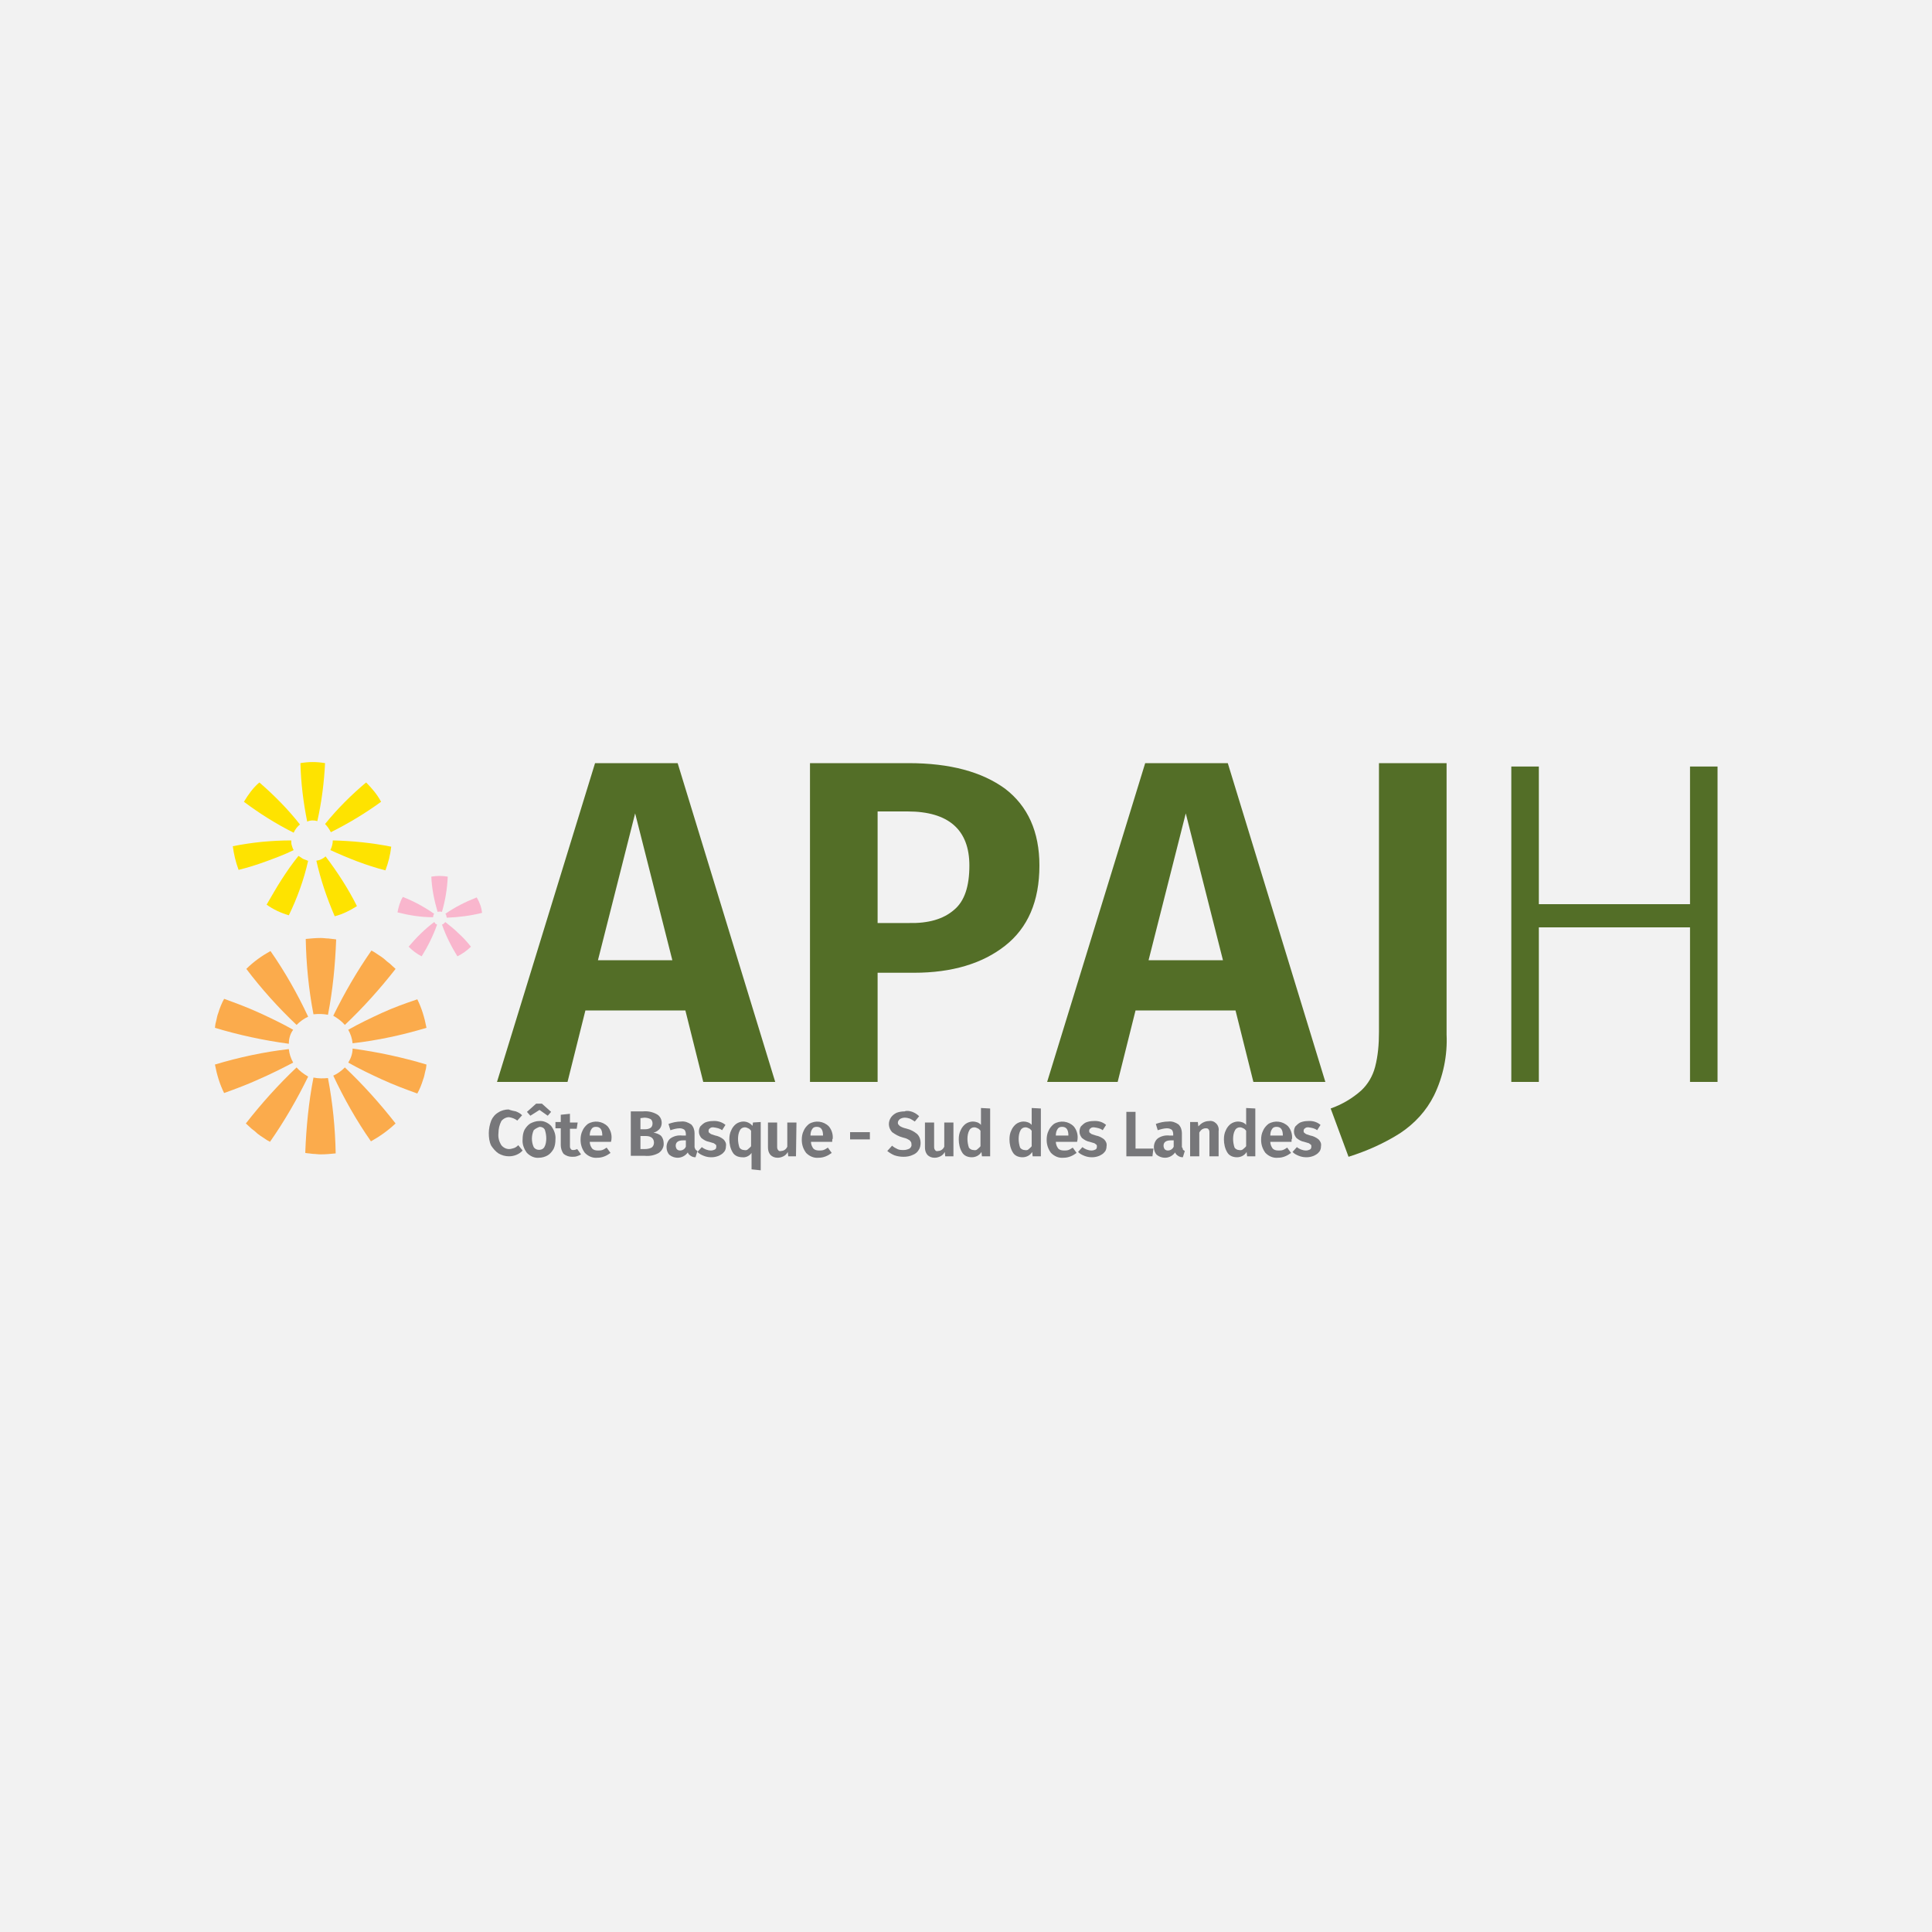 <?xml version="1.0" encoding="utf-8"?>
<!-- Generator: Adobe Illustrator 28.0.0, SVG Export Plug-In . SVG Version: 6.00 Build 0)  -->
<svg version="1.1" id="Calque_1" xmlns="http://www.w3.org/2000/svg" xmlns:xlink="http://www.w3.org/1999/xlink" x="0px" y="0px"
	 viewBox="0 0 400 400" style="enable-background:new 0 0 400 400;" xml:space="preserve">
<style type="text/css">
	.st0{fill:#F2F2F2;}
	.st1{fill:#FBAB4C;}
	.st2{fill:#FEE300;}
	.st3{fill:#F9B6CD;}
	.st4{fill:#536E27;}
	.st5{fill:#77777A;}
</style>
<rect x="-4" y="-4" class="st0" width="408" height="408"/>
<g id="Logo_APAJH" transform="translate(0 0)">
	<path id="Tracé_1369" class="st1" d="M72.1,220c2.3,1.3,4.6,2.4,7,3.5c2.4,1.1,4.8,2,7.3,2.9c0.5-0.9,0.9-1.9,1.2-2.9
		c0.2-0.5,0.3-1,0.4-1.5c0.1-0.3,0.1-0.5,0.2-0.8l0.1-0.8c-5-1.5-10.1-2.6-15.3-3.3C73,218.2,72.6,219.2,72.1,220"/>
	<path id="Tracé_1370" class="st1" d="M71.4,221c-0.7,0.7-1.5,1.3-2.4,1.7c2.2,4.7,4.8,9.3,7.8,13.6c1.8-1,3.5-2.2,5.1-3.7
		C78.7,228.5,75.2,224.6,71.4,221"/>
	<path id="Tracé_1371" class="st1" d="M64.9,223.1c-1,5.1-1.5,10.3-1.7,15.6c0.5,0.1,1,0.1,1.6,0.2c0.5,0,1,0.1,1.6,0.1
		c1,0,2.1-0.1,3.1-0.2c-0.1-5.2-0.6-10.4-1.6-15.6C66.9,223.3,65.9,223.3,64.9,223.1"/>
	<path id="Tracé_1372" class="st1" d="M61.4,221c-3.8,3.6-7.3,7.5-10.5,11.6c0.4,0.4,0.8,0.7,1.2,1.1c0.4,0.3,0.8,0.6,1.2,1
		c0.4,0.3,0.8,0.6,1.3,0.9c0.4,0.3,0.9,0.6,1.3,0.8c3-4.3,5.6-8.8,7.9-13.5C62.8,222.3,62,221.7,61.4,221"/>
	<path id="Tracé_1373" class="st1" d="M60.7,220c-0.5-0.9-0.8-1.8-0.9-2.8c-5.2,0.6-10.3,1.7-15.3,3.2c0.4,2.1,1,4.1,1.9,5.9
		c2.5-0.9,4.9-1.8,7.3-2.9C56,222.4,58.4,221.2,60.7,220"/>
	<path id="Tracé_1374" class="st1" d="M60.7,213.2c-2.3-1.3-4.6-2.4-7-3.5c-2.4-1.1-4.8-2-7.3-2.9c-0.5,0.9-0.9,1.9-1.2,2.9
		c-0.2,0.5-0.3,1-0.4,1.5c-0.1,0.3-0.1,0.5-0.2,0.8l-0.1,0.8c5,1.5,10.1,2.6,15.3,3.3C59.8,215,60.1,214,60.7,213.2"/>
	<path id="Tracé_1375" class="st1" d="M61.4,212.2c0.7-0.7,1.5-1.3,2.4-1.7c-2.2-4.7-4.8-9.3-7.8-13.6c-1.8,1-3.5,2.2-5,3.7
		C54.1,204.7,57.6,208.6,61.4,212.2"/>
	<path id="Tracé_1376" class="st1" d="M67.9,210.1c1-5.1,1.5-10.3,1.7-15.6c-0.5-0.1-1-0.1-1.6-0.2c-0.5,0-1-0.1-1.6-0.1
		c-1,0-2.1,0.1-3.1,0.2c0.1,5.2,0.6,10.4,1.6,15.6C65.9,209.9,66.9,209.9,67.9,210.1"/>
	<path id="Tracé_1377" class="st1" d="M71.4,212.2c3.8-3.6,7.3-7.5,10.5-11.6c-0.4-0.4-0.8-0.7-1.2-1.1c-0.4-0.3-0.8-0.6-1.2-1
		c-0.4-0.3-0.8-0.6-1.3-0.9c-0.4-0.3-0.9-0.6-1.3-0.8c-3,4.3-5.6,8.8-7.9,13.5C69.9,210.8,70.8,211.5,71.4,212.2"/>
	<path id="Tracé_1378" class="st1" d="M79.1,209.7c-2.4,1.1-4.7,2.2-7,3.5c0.5,0.9,0.8,1.8,0.9,2.8c5.2-0.6,10.3-1.7,15.3-3.2
		c-0.4-2.1-1-4.1-1.9-5.9C84,207.7,81.5,208.6,79.1,209.7"/>
	<path id="Tracé_1379" class="st2" d="M68.4,176c3.7,1.7,7.5,3.2,11.4,4.2c0.6-1.6,1-3.2,1.2-4.9c-4-0.8-8-1.2-12.1-1.3
		C68.9,174.7,68.7,175.4,68.4,176"/>
	<path id="Tracé_1380" class="st2" d="M73.9,187.6c-1.8-3.6-4-7-6.5-10.3c-0.5,0.5-1.2,0.8-1.9,0.9c0.9,4,2.2,7.8,3.8,11.5
		C70.9,189.3,72.5,188.5,73.9,187.6"/>
	<path id="Tracé_1381" class="st2" d="M63.8,178.2c-0.1,0-0.2,0-0.3-0.1l-0.3-0.1c-0.2-0.1-0.3-0.1-0.5-0.2
		c-0.3-0.2-0.6-0.4-0.9-0.6c-1.3,1.6-2.4,3.2-3.5,4.9c-1.1,1.7-2.1,3.5-3.1,5.2c1.4,1,2.9,1.7,4.6,2.2
		C61.5,186,62.9,182.2,63.8,178.2"/>
	<path id="Tracé_1382" class="st2" d="M49.4,180.1c2-0.5,3.9-1.1,5.8-1.8c1.9-0.7,3.8-1.4,5.6-2.3c-0.2-0.3-0.3-0.7-0.4-1
		c-0.1-0.3-0.1-0.7-0.1-1c-2,0-4,0.1-6.1,0.3c-2,0.2-4,0.5-6,0.9C48.4,176.8,48.8,178.5,49.4,180.1"/>
	<path id="Tracé_1383" class="st2" d="M62.1,170.7c-2.5-3.2-5.4-6.1-8.4-8.7c-1.3,1.1-2.3,2.5-3.2,4c3.2,2.4,6.7,4.6,10.3,6.4
		C61.1,171.7,61.6,171.1,62.1,170.7"/>
	<path id="Tracé_1384" class="st2" d="M65.7,170c0.9-4,1.4-8,1.6-12c-1.7-0.3-3.4-0.3-5.1,0c0.1,4.1,0.6,8.1,1.4,12.1
		C64.3,169.8,65,169.8,65.7,170"/>
	<path id="Tracé_1385" class="st2" d="M68.5,172.3c3.6-1.8,7.1-3.9,10.4-6.3c-0.8-1.5-1.9-2.8-3.1-4c-3.1,2.6-6,5.5-8.5,8.6
		C67.8,171.1,68.2,171.7,68.5,172.3"/>
	<path id="Tracé_1386" class="st3" d="M92.2,190.9c-0.1,0.1-0.2,0.2-0.3,0.3c-0.1,0.1-0.2,0.2-0.4,0.2c0.8,2.3,1.9,4.5,3.2,6.6
		c1-0.5,2-1.2,2.8-2c-0.8-1-1.6-1.9-2.5-2.7C94.1,192.4,93.1,191.6,92.2,190.9"/>
	<path id="Tracé_1387" class="st3" d="M89.9,190.9c-2,1.5-3.7,3.2-5.3,5.1c0.8,0.8,1.7,1.5,2.7,2c1.3-2.1,2.4-4.3,3.2-6.6
		c-0.1,0-0.3-0.1-0.4-0.2C90.1,191.1,90,191,89.9,190.9"/>
	<path id="Tracé_1388" class="st3" d="M89.7,189.6c0-0.1,0.1-0.3,0.2-0.4c-2-1.4-4.2-2.6-6.5-3.5c-0.6,1-0.9,2.1-1.1,3.2
		c2.4,0.6,4.8,1,7.3,1C89.7,189.9,89.7,189.8,89.7,189.6"/>
	<path id="Tracé_1389" class="st3" d="M92.7,181.5c-1.1-0.2-2.3-0.2-3.4,0c0.1,2.5,0.6,4.9,1.3,7.3c0.3-0.1,0.6-0.1,0.9,0
		C92.2,186.4,92.6,183.9,92.7,181.5"/>
	<path id="Tracé_1390" class="st3" d="M92.2,189.2c0.1,0.1,0.2,0.2,0.2,0.4c0,0.1,0.1,0.3,0.1,0.4c2.5-0.1,4.9-0.4,7.3-1
		c-0.1-1.1-0.5-2.2-1.1-3.2C96.4,186.7,94.2,187.8,92.2,189.2"/>
	<path id="Tracé_1391" class="st4" d="M145.6,224l-3.7-14.8h-20.7l-3.7,14.8h-14.6l20.3-66h17.1l20.2,66L145.6,224z M123.8,198.8
		h15.4l-7.7-30.4L123.8,198.8z"/>
	<path id="Tracé_1392" class="st4" d="M208.1,163.3c4.7,3.6,7.1,8.9,7.1,15.9c0,7.4-2.4,12.9-7.1,16.6c-4.7,3.7-11,5.6-18.9,5.6
		h-7.5V224h-14v-66h20.4C196.7,158,203.3,159.8,208.1,163.3 M197.5,188.4c2.2-1.8,3.2-4.9,3.2-9.2c0-7.4-4.3-11.2-12.8-11.2h-6.2
		v23.1h6.4C192.2,191.2,195.3,190.3,197.5,188.4"/>
	<path id="Tracé_1393" class="st4" d="M259.5,224l-3.7-14.8h-20.7l-3.7,14.8h-14.6l20.3-66h17.1l20.2,66L259.5,224z M237.8,198.8
		h15.4l-7.7-30.4L237.8,198.8z"/>
	<path id="Tracé_1394" class="st4" d="M299.5,214.2c0.2,4.3-0.7,8.7-2.6,12.6c-1.6,3.2-4,5.8-7,7.8c-3.3,2.1-6.9,3.7-10.7,4.9
		l-3.7-10c2.3-0.8,4.5-2.1,6.3-3.7c1.4-1.3,2.4-3,2.9-4.9c0.6-2.3,0.8-4.7,0.8-7.2V158h14L299.5,214.2z"/>
	<path id="Tracé_1395" class="st4" d="M349.9,224v-32h-31.3v32h-5.7v-65.3h5.7v28.5h31.3v-28.5h5.7V224H349.9z"/>
	<path id="Tracé_1396" class="st5" d="M106.8,230.1c0.5,0.2,0.9,0.4,1.3,0.8l-1,1.1c-0.5-0.4-1.1-0.6-1.7-0.7
		c-0.6,0-1.2,0.3-1.6,0.8c-0.4,0.8-0.6,1.6-0.6,2.5c-0.1,0.9,0.1,1.7,0.6,2.5c0.4,0.5,1,0.8,1.6,0.8c0.3,0,0.7-0.1,1-0.2
		c0.3-0.1,0.6-0.3,0.9-0.6l0.9,1.1c-0.7,0.8-1.8,1.2-2.8,1.2c-0.8,0-1.5-0.2-2.2-0.6c-0.6-0.4-1.1-1-1.5-1.6
		c-0.4-0.8-0.5-1.7-0.5-2.6c0-0.9,0.2-1.8,0.5-2.6c0.3-0.7,0.8-1.3,1.5-1.7c0.6-0.4,1.4-0.6,2.1-0.6
		C105.8,229.9,106.3,230,106.8,230.1"/>
	<path id="Tracé_1397" class="st5" d="M114.1,233.1c0.6,0.8,1,1.8,0.9,2.8c0,0.7-0.1,1.4-0.4,2c-0.3,0.5-0.7,1-1.2,1.3
		c-0.5,0.3-1.2,0.5-1.8,0.5c-0.9,0.1-1.8-0.3-2.5-1c-0.6-0.8-1-1.8-0.9-2.8c0-0.7,0.1-1.4,0.4-2c0.3-0.5,0.7-1,1.2-1.3
		c0.6-0.3,1.2-0.5,1.8-0.5C112.5,232,113.4,232.4,114.1,233.1 M109.8,231l-0.7-0.8l1.9-1.7h1.2l1.9,1.7l-0.7,0.8l-1.7-1.2L109.8,231
		z M110.5,234c-0.5,1.1-0.5,2.4,0,3.5c0.4,0.6,1.2,0.7,1.8,0.4c0.1-0.1,0.3-0.2,0.4-0.4c0.3-0.5,0.4-1.2,0.4-1.8
		c0-0.6-0.1-1.2-0.3-1.8c-0.2-0.4-0.6-0.6-1.1-0.6C111.2,233.5,110.8,233.7,110.5,234"/>
	<path id="Tracé_1398" class="st5" d="M120.3,239c-0.3,0.2-0.6,0.3-0.9,0.4c-0.3,0.1-0.6,0.1-1,0.1c-0.6,0-1.2-0.2-1.7-0.6
		c-0.4-0.5-0.6-1.2-0.6-1.8v-3.5h-1.1v-1.3h1.1v-1.5l1.9-0.2v1.8h1.6l-0.2,1.3h-1.4v3.5c0,0.3,0,0.5,0.2,0.7
		c0.1,0.2,0.3,0.2,0.5,0.2c0.3,0,0.6-0.1,0.8-0.2L120.3,239z"/>
	<path id="Tracé_1399" class="st5" d="M126.5,236.4h-4.4c0,0.5,0.2,1,0.5,1.4c0.3,0.3,0.7,0.4,1.2,0.4c0.3,0,0.6,0,0.9-0.1
		c0.3-0.1,0.6-0.3,0.9-0.5l0.8,1.1c-0.8,0.6-1.7,1-2.7,1c-1,0.1-1.9-0.3-2.6-1c-0.6-0.8-0.9-1.7-0.9-2.7c0-0.7,0.1-1.3,0.4-1.9
		c0.2-0.5,0.6-1,1.1-1.4c1.3-0.8,3-0.6,4.1,0.5c0.6,0.7,0.9,1.7,0.8,2.6C126.6,235.8,126.6,236,126.5,236.4 M124.7,235.1
		c0-1.2-0.4-1.8-1.3-1.8c-0.4,0-0.7,0.1-0.9,0.4c-0.3,0.4-0.4,0.9-0.4,1.4L124.7,235.1L124.7,235.1z"/>
	<path id="Tracé_1400" class="st5" d="M136.8,235.1c0.4,0.4,0.6,1,0.6,1.5c0.1,0.8-0.3,1.6-1,2.1c-0.9,0.5-1.9,0.7-2.9,0.6h-2.9
		v-9.2h2.5c1-0.1,2,0.1,2.9,0.6c0.7,0.4,1,1.1,1,1.8c0,0.5-0.2,1-0.5,1.3c-0.3,0.3-0.7,0.6-1.2,0.7
		C135.9,234.6,136.4,234.8,136.8,235.1 M132.6,231.5v2.3h1c0.4,0,0.8-0.1,1.1-0.3c0.3-0.2,0.4-0.6,0.4-0.9c0-0.3-0.1-0.7-0.4-0.9
		c-0.4-0.2-0.8-0.3-1.3-0.3L132.6,231.5z M134.9,237.6c0.3-0.2,0.5-0.6,0.5-1c0-0.9-0.6-1.4-1.7-1.4h-1.1v2.7h0.9
		C134,237.9,134.5,237.8,134.9,237.6"/>
	<path id="Tracé_1401" class="st5" d="M144,238c0.1,0.1,0.2,0.2,0.4,0.3l-0.4,1.3c-0.4,0-0.7-0.1-1-0.3c-0.3-0.2-0.5-0.4-0.6-0.7
		c-0.5,0.7-1.3,1.1-2.1,1.1c-0.6,0-1.2-0.2-1.7-0.6c-0.4-0.4-0.6-1-0.6-1.6c0-0.7,0.3-1.4,0.8-1.8c0.7-0.5,1.6-0.7,2.4-0.6h0.8v-0.3
		c0-0.3-0.1-0.7-0.3-0.9c-0.3-0.2-0.6-0.3-1-0.3c-0.6,0-1.3,0.2-1.9,0.4l-0.4-1.3c0.8-0.3,1.7-0.5,2.6-0.5c0.8-0.1,1.5,0.2,2.1,0.6
		c0.5,0.5,0.7,1.2,0.7,1.8v2.9C143.8,237.6,143.9,237.8,144,238 M142,237.4v-1.3h-0.6c-1,0-1.5,0.4-1.5,1.1c0,0.3,0.1,0.5,0.2,0.7
		c0.2,0.2,0.4,0.3,0.7,0.3C141.3,238.2,141.8,237.9,142,237.4"/>
	<path id="Tracé_1402" class="st5" d="M150.2,232.9l-0.7,1.1c-0.5-0.4-1.1-0.5-1.8-0.6c-0.3,0-0.5,0-0.7,0.2
		c-0.2,0.1-0.3,0.3-0.3,0.5c0,0.1,0,0.3,0.1,0.4c0.1,0.1,0.3,0.2,0.4,0.3c0.3,0.1,0.6,0.2,0.9,0.3c0.6,0.1,1.2,0.4,1.7,0.8
		c0.4,0.4,0.6,0.9,0.5,1.4c0,0.4-0.1,0.9-0.4,1.2c-0.3,0.4-0.7,0.6-1.1,0.8c-0.5,0.2-1,0.3-1.5,0.3c-0.6,0-1.1-0.1-1.6-0.3
		c-0.5-0.2-0.9-0.4-1.3-0.8l0.9-1c0.5,0.4,1.2,0.7,1.9,0.7c0.3,0,0.6-0.1,0.8-0.2c0.2-0.1,0.3-0.3,0.3-0.6c0-0.2,0-0.3-0.1-0.4
		c-0.1-0.1-0.3-0.2-0.4-0.3c-0.3-0.1-0.7-0.2-1-0.3c-0.6-0.1-1.1-0.4-1.6-0.8c-0.3-0.4-0.5-0.8-0.5-1.3c0-0.4,0.1-0.8,0.3-1.1
		c0.3-0.3,0.6-0.6,1-0.8c0.5-0.2,1-0.3,1.5-0.3C148.5,232,149.5,232.3,150.2,232.9"/>
	<path id="Tracé_1403" class="st5" d="M157.5,232.3v10l-1.9-0.2v-3.4c-0.4,0.6-1.2,1-1.9,0.9c-0.8,0-1.6-0.3-2-1
		c-0.5-0.8-0.7-1.8-0.7-2.7c0-0.7,0.1-1.3,0.4-1.9c0.2-0.5,0.6-1,1-1.3c0.4-0.3,1-0.5,1.5-0.5c0.7,0,1.4,0.3,1.9,0.9l0.1-0.7
		L157.5,232.3z M154.9,237.9c0.2-0.2,0.5-0.4,0.6-0.6v-3.2c-0.2-0.2-0.3-0.4-0.6-0.5c-0.2-0.1-0.4-0.2-0.7-0.2c-0.4,0-0.8,0.2-1,0.6
		c-0.3,0.5-0.4,1.2-0.4,1.8c0,0.6,0.1,1.2,0.3,1.8c0.2,0.3,0.6,0.5,0.9,0.5C154.5,238.2,154.7,238.1,154.9,237.9"/>
	<path id="Tracé_1404" class="st5" d="M164.8,239.4h-1.6l-0.1-0.9c-0.2,0.4-0.5,0.7-0.9,0.9c-0.4,0.2-0.8,0.3-1.2,0.3
		c-0.6,0-1.1-0.2-1.5-0.6c-0.4-0.5-0.5-1-0.5-1.6v-5.1h1.9v4.9c0,0.3,0,0.6,0.2,0.8c0.1,0.2,0.4,0.3,0.6,0.2c0.6,0,1.1-0.4,1.3-0.9
		v-5h1.9L164.8,239.4z"/>
	<path id="Tracé_1405" class="st5" d="M172.3,236.4h-4.4c0,0.5,0.2,1,0.5,1.4c0.3,0.3,0.7,0.4,1.2,0.4c0.3,0,0.6,0,0.9-0.1
		c0.3-0.1,0.6-0.3,0.9-0.5l0.8,1.1c-0.8,0.6-1.7,1-2.7,1c-1,0.1-1.9-0.3-2.6-1c-0.6-0.8-0.9-1.7-0.9-2.7c0-0.7,0.1-1.3,0.4-1.9
		c0.2-0.5,0.6-1,1.1-1.4c1.3-0.8,3-0.6,4.1,0.5c0.6,0.7,0.9,1.7,0.8,2.6C172.3,235.8,172.3,236,172.3,236.4 M170.4,235.1
		c0-1.2-0.4-1.8-1.3-1.8c-0.4,0-0.7,0.1-0.9,0.4c-0.3,0.4-0.4,0.9-0.4,1.4L170.4,235.1L170.4,235.1z"/>
	<rect id="Rectangle_353" x="176" y="234.4" class="st5" width="4.1" height="1.5"/>
	<path id="Tracé_1406" class="st5" d="M188.9,230.2c0.5,0.2,1,0.5,1.4,0.9l-0.9,1.1c-0.3-0.2-0.6-0.4-1-0.6
		c-0.3-0.1-0.7-0.2-1.1-0.2c-0.3,0-0.7,0.1-1,0.3c-0.2,0.2-0.4,0.4-0.4,0.7c0,0.2,0,0.4,0.2,0.5c0.1,0.2,0.3,0.3,0.5,0.4
		c0.4,0.2,0.8,0.3,1.2,0.4c0.8,0.2,1.5,0.6,2.1,1.1c0.5,0.5,0.7,1.2,0.7,1.8c0,0.5-0.1,1.1-0.4,1.5c-0.3,0.5-0.7,0.8-1.2,1
		c-0.6,0.3-1.3,0.4-1.9,0.4c-0.7,0-1.3-0.1-1.9-0.3c-0.5-0.2-1-0.5-1.5-0.9l1-1.1c0.3,0.3,0.7,0.5,1.1,0.7c0.4,0.2,0.8,0.2,1.3,0.2
		c0.4,0,0.8-0.1,1.2-0.3c0.3-0.2,0.5-0.6,0.4-0.9c0-0.2,0-0.4-0.2-0.6c-0.1-0.2-0.3-0.3-0.5-0.4c-0.3-0.2-0.7-0.3-1.1-0.4
		c-0.8-0.2-1.5-0.6-2.2-1.1c-0.8-0.9-0.9-2.1-0.2-3.1c0.3-0.4,0.7-0.7,1.1-0.9c0.5-0.2,1.1-0.3,1.7-0.3
		C187.7,229.9,188.3,230,188.9,230.2"/>
	<path id="Tracé_1407" class="st5" d="M197.3,239.4h-1.6l-0.1-0.9c-0.2,0.4-0.5,0.7-0.9,0.9c-0.4,0.2-0.8,0.3-1.2,0.3
		c-0.6,0-1.1-0.2-1.5-0.6c-0.4-0.5-0.5-1-0.5-1.6v-5.1h1.9v4.9c0,0.3,0,0.6,0.2,0.8c0.1,0.2,0.4,0.3,0.6,0.2c0.6,0,1.1-0.4,1.3-0.9
		v-5h1.9V239.4z"/>
	<path id="Tracé_1408" class="st5" d="M205,229.5v9.9h-1.7l-0.1-0.9c-0.4,0.7-1.2,1.1-2,1.1c-0.8,0-1.6-0.3-2-1
		c-0.5-0.8-0.7-1.8-0.7-2.7c0-0.7,0.1-1.3,0.4-1.9c0.2-0.5,0.6-1,1-1.3c0.4-0.3,1-0.5,1.5-0.5c0.6,0,1.3,0.2,1.7,0.7v-3.5L205,229.5
		z M202.4,237.9c0.2-0.2,0.5-0.4,0.6-0.6v-3.2c-0.2-0.2-0.3-0.4-0.6-0.5c-0.2-0.1-0.4-0.2-0.7-0.2c-0.4,0-0.8,0.2-1,0.6
		c-0.3,0.5-0.4,1.2-0.4,1.8c0,0.6,0.1,1.2,0.3,1.8c0.2,0.3,0.6,0.5,0.9,0.5C202,238.2,202.2,238.1,202.4,237.9"/>
	<path id="Tracé_1409" class="st5" d="M215.5,229.5v9.9h-1.7l-0.1-0.9c-0.4,0.7-1.2,1.1-2,1.1c-0.8,0-1.6-0.3-2-1
		c-0.5-0.8-0.7-1.8-0.7-2.7c0-0.7,0.1-1.3,0.4-1.9c0.2-0.5,0.6-1,1-1.3c0.4-0.3,1-0.5,1.5-0.5c0.6,0,1.3,0.2,1.7,0.7v-3.5
		L215.5,229.5z M213,237.9c0.2-0.2,0.5-0.4,0.6-0.6v-3.2c-0.2-0.2-0.3-0.4-0.6-0.5c-0.2-0.1-0.4-0.2-0.7-0.2c-0.4,0-0.8,0.2-1,0.6
		c-0.3,0.5-0.4,1.2-0.4,1.8c0,0.6,0.1,1.2,0.3,1.8c0.2,0.3,0.6,0.5,0.9,0.5C212.6,238.2,212.8,238.1,213,237.9"/>
	<path id="Tracé_1410" class="st5" d="M223,236.4h-4.4c0,0.5,0.2,1,0.5,1.4c0.3,0.3,0.7,0.4,1.2,0.4c0.3,0,0.6,0,0.9-0.1
		c0.3-0.1,0.6-0.3,0.9-0.5l0.8,1.1c-0.8,0.6-1.7,1-2.7,1c-1,0.1-1.9-0.3-2.6-1c-0.6-0.8-0.9-1.7-0.9-2.7c0-0.7,0.1-1.3,0.4-1.9
		c0.2-0.5,0.6-1,1.1-1.4c1.3-0.8,3-0.6,4.1,0.5c0.6,0.7,0.9,1.7,0.8,2.6C223.1,235.8,223.1,236,223,236.4 M221.2,235.1
		c0-1.2-0.4-1.8-1.3-1.8c-0.4,0-0.7,0.1-0.9,0.4c-0.3,0.4-0.4,0.9-0.4,1.4L221.2,235.1L221.2,235.1z"/>
	<path id="Tracé_1411" class="st5" d="M229,232.9l-0.7,1.1c-0.5-0.4-1.1-0.5-1.8-0.6c-0.3,0-0.5,0-0.7,0.2
		c-0.2,0.1-0.3,0.3-0.3,0.5c0,0.1,0,0.3,0.1,0.4c0.1,0.1,0.3,0.2,0.4,0.3c0.3,0.1,0.6,0.2,0.9,0.3c0.6,0.1,1.2,0.4,1.7,0.8
		c0.4,0.4,0.6,0.9,0.5,1.4c0,0.4-0.1,0.9-0.4,1.2c-0.3,0.4-0.7,0.6-1.1,0.8c-0.5,0.2-1,0.3-1.5,0.3c-0.6,0-1.1-0.1-1.6-0.3
		c-0.5-0.2-0.9-0.4-1.3-0.8l0.9-1c0.5,0.4,1.2,0.7,1.9,0.7c0.3,0,0.6-0.1,0.8-0.2c0.2-0.1,0.3-0.3,0.3-0.6c0-0.2,0-0.3-0.1-0.4
		c-0.1-0.1-0.3-0.2-0.4-0.3c-0.3-0.1-0.7-0.2-1-0.3c-0.6-0.1-1.1-0.4-1.6-0.8c-0.3-0.4-0.5-0.8-0.5-1.3c0-0.4,0.1-0.8,0.3-1.1
		c0.3-0.3,0.6-0.6,1-0.8c0.5-0.2,1-0.3,1.5-0.3C227.4,232,228.3,232.3,229,232.9"/>
	<path id="Tracé_1412" class="st5" d="M235.1,230.1v7.7h3.7l-0.2,1.6h-5.4v-9.2H235.1z"/>
	<path id="Tracé_1413" class="st5" d="M244.9,238c0.1,0.1,0.2,0.2,0.4,0.3l-0.4,1.3c-0.4,0-0.7-0.1-1-0.3c-0.3-0.2-0.5-0.4-0.6-0.7
		c-0.5,0.7-1.3,1.1-2.1,1.1c-0.6,0-1.2-0.2-1.7-0.6c-0.4-0.4-0.6-1-0.6-1.6c0-0.7,0.3-1.4,0.8-1.8c0.7-0.5,1.6-0.7,2.4-0.6h0.8v-0.3
		c0-0.3-0.1-0.7-0.3-0.9c-0.3-0.2-0.6-0.3-1-0.3c-0.6,0-1.3,0.2-1.9,0.4l-0.4-1.3c0.8-0.3,1.7-0.5,2.6-0.5c0.8-0.1,1.5,0.2,2.1,0.6
		c0.5,0.5,0.7,1.2,0.7,1.8v2.9C244.8,237.6,244.9,237.8,244.9,238 M243,237.4v-1.3h-0.6c-1,0-1.5,0.4-1.5,1.1c0,0.3,0.1,0.5,0.2,0.7
		c0.2,0.2,0.4,0.3,0.7,0.3C242.3,238.2,242.8,237.9,243,237.4"/>
	<path id="Tracé_1414" class="st5" d="M251.8,232.6c0.4,0.4,0.6,1,0.5,1.6v5.2h-1.9v-4.8c0-0.3,0-0.6-0.2-0.8
		c-0.1-0.2-0.4-0.2-0.6-0.2c-0.3,0-0.5,0.1-0.7,0.2c-0.3,0.2-0.5,0.5-0.6,0.7v4.9h-1.9v-7.1h1.6l0.1,0.9c0.3-0.3,0.6-0.6,1-0.8
		c0.4-0.2,0.8-0.3,1.2-0.3C250.9,232,251.4,232.2,251.8,232.6"/>
	<path id="Tracé_1415" class="st5" d="M259.9,229.5v9.9h-1.7l-0.1-0.9c-0.4,0.7-1.2,1.1-2,1.1c-0.8,0-1.6-0.3-2-1
		c-0.5-0.8-0.7-1.8-0.7-2.7c0-0.7,0.1-1.3,0.4-1.9c0.2-0.5,0.6-1,1-1.3c0.4-0.3,1-0.5,1.5-0.5c0.6,0,1.3,0.2,1.7,0.7v-3.5
		L259.9,229.5z M257.4,237.9c0.2-0.2,0.5-0.4,0.6-0.6v-3.2c-0.2-0.2-0.3-0.4-0.6-0.5c-0.2-0.1-0.4-0.2-0.7-0.2c-0.4,0-0.8,0.2-1,0.6
		c-0.3,0.5-0.4,1.2-0.4,1.8c0,0.6,0.1,1.2,0.3,1.8c0.2,0.3,0.6,0.5,0.9,0.5C256.9,238.2,257.2,238.1,257.4,237.9"/>
	<path id="Tracé_1416" class="st5" d="M267.4,236.4H263c0,0.5,0.2,1,0.5,1.4c0.3,0.3,0.7,0.4,1.2,0.4c0.3,0,0.6,0,0.9-0.1
		c0.3-0.1,0.6-0.3,0.9-0.5l0.8,1.1c-0.8,0.6-1.7,1-2.7,1c-1,0.1-1.9-0.3-2.6-1c-0.6-0.8-0.9-1.7-0.9-2.7c0-0.7,0.1-1.3,0.4-1.9
		c0.2-0.5,0.6-1,1.1-1.4c1.3-0.8,3-0.6,4.1,0.5c0.6,0.7,0.9,1.7,0.8,2.6C267.4,235.8,267.4,236,267.4,236.4 M265.6,235.1
		c0-1.2-0.4-1.8-1.3-1.8c-0.4,0-0.7,0.1-0.9,0.4c-0.3,0.4-0.4,0.9-0.4,1.4L265.6,235.1L265.6,235.1z"/>
	<path id="Tracé_1417" class="st5" d="M273.4,232.9l-0.7,1.1c-0.5-0.4-1.1-0.5-1.8-0.6c-0.3,0-0.5,0-0.7,0.2
		c-0.2,0.1-0.3,0.3-0.3,0.5c0,0.1,0,0.3,0.1,0.4c0.1,0.1,0.3,0.2,0.4,0.3c0.3,0.1,0.6,0.2,0.9,0.3c0.6,0.1,1.2,0.4,1.7,0.8
		c0.4,0.4,0.6,0.9,0.5,1.4c0,0.4-0.1,0.9-0.4,1.2c-0.3,0.4-0.7,0.6-1.1,0.8c-0.5,0.2-1,0.3-1.5,0.3c-0.6,0-1.1-0.1-1.6-0.3
		c-0.5-0.2-0.9-0.4-1.3-0.8l0.9-1c0.5,0.4,1.2,0.7,1.9,0.7c0.3,0,0.6-0.1,0.8-0.2c0.2-0.1,0.3-0.3,0.3-0.6c0-0.2,0-0.3-0.1-0.4
		c-0.1-0.1-0.3-0.2-0.4-0.3c-0.3-0.1-0.7-0.2-1-0.3c-0.6-0.1-1.1-0.4-1.6-0.8c-0.3-0.4-0.5-0.8-0.5-1.3c0-0.4,0.1-0.8,0.3-1.1
		c0.3-0.3,0.6-0.6,1-0.8c0.5-0.2,1-0.3,1.5-0.3C271.8,232,272.7,232.3,273.4,232.9"/>
</g>
</svg>
